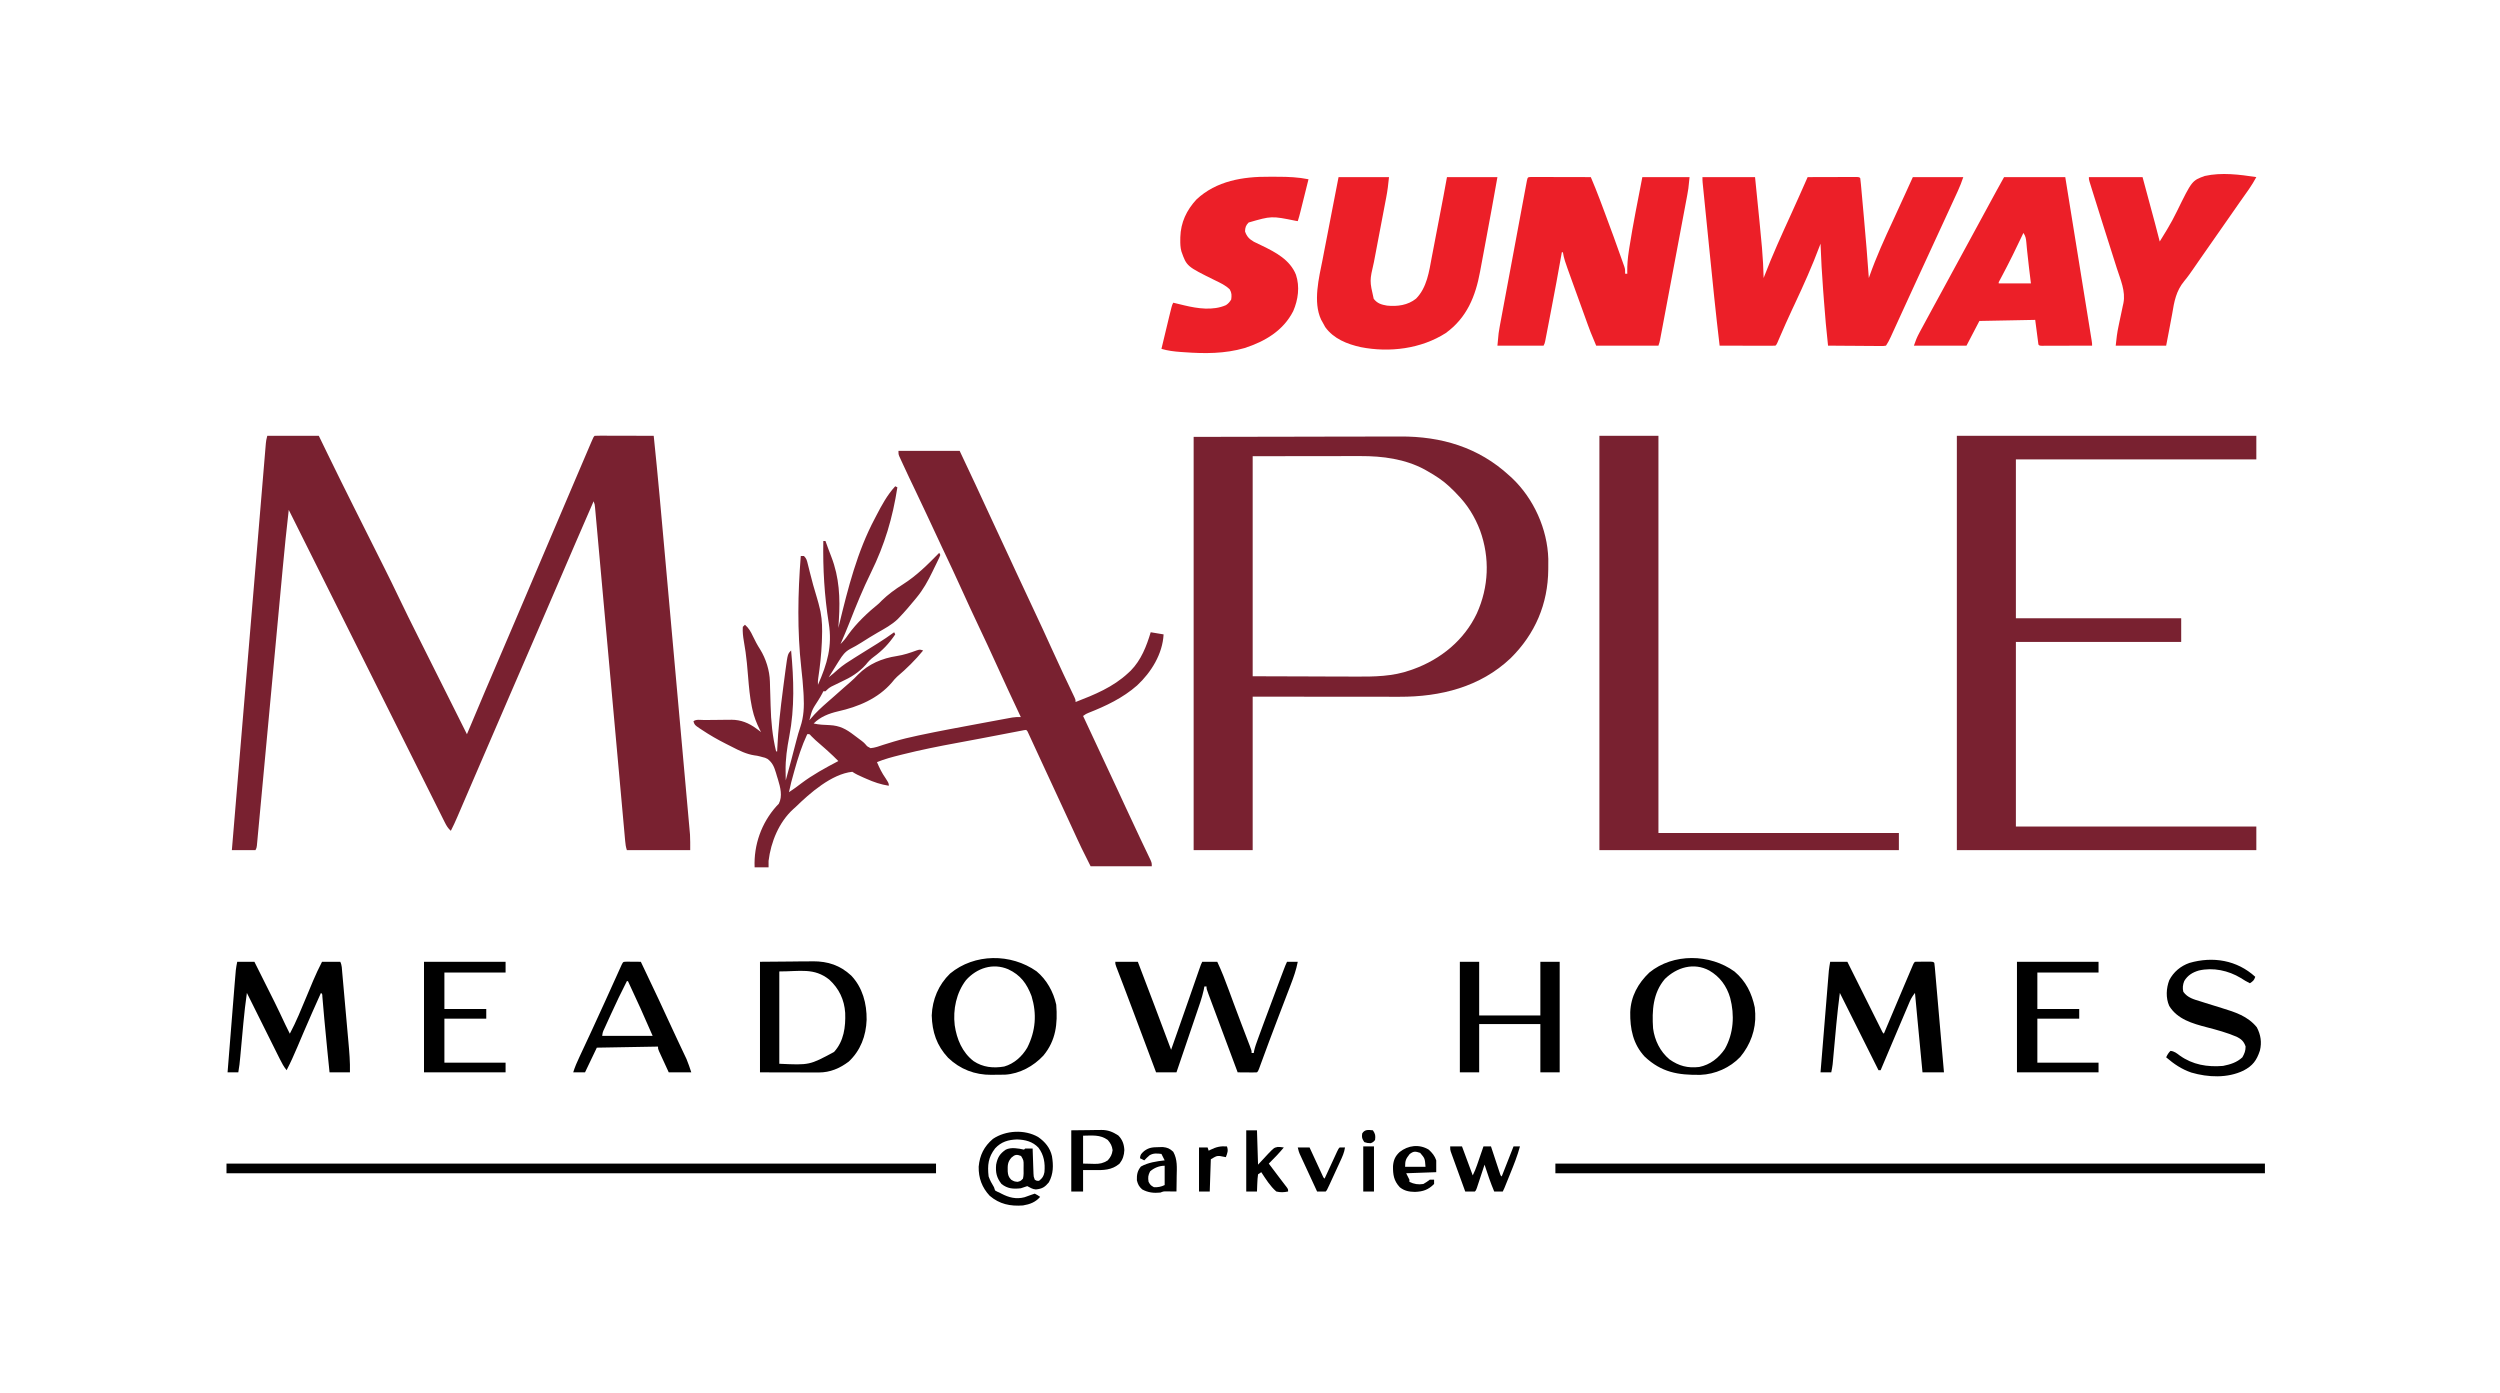 <?xml version="1.0" encoding="UTF-8"?>
<svg version="1.1" xmlns="http://www.w3.org/2000/svg" width="2329" height="1298">
<path d="M0 0 C15.84 0 31.68 0 48 0 C50.783 5.731 53.566 11.462 56.434 17.367 C64.291 33.502 72.25 49.585 80.285 65.633 C81.066 67.193 81.066 67.193 81.863 68.785 C85.593 76.233 89.328 83.679 93.062 91.125 C96.837 98.649 100.609 106.174 104.378 113.7 C105.849 116.636 107.322 119.57 108.796 122.504 C113.424 131.736 117.978 140.996 122.412 150.323 C128.279 162.657 134.372 174.872 140.492 187.082 C141.653 189.402 142.814 191.721 143.974 194.041 C146.686 199.462 149.4 204.882 152.115 210.302 C155.193 216.447 158.27 222.594 161.346 228.741 C166.607 239.257 171.871 249.771 177.137 260.284 C180.094 266.188 183.048 272.094 186 278 C186.497 276.82 186.994 275.64 187.506 274.425 C204.26 234.659 204.26 234.659 212.25 216.062 C218.59 201.304 224.895 186.529 231.188 171.75 C231.927 170.013 231.927 170.013 232.682 168.241 C236.122 160.161 239.561 152.081 243 144 C243.439 142.968 243.878 141.936 244.331 140.873 C247.221 134.082 250.11 127.291 253 120.5 C255.893 113.701 258.786 106.903 261.679 100.104 C262.582 97.983 263.485 95.861 264.387 93.74 C271.124 77.908 277.865 62.079 284.613 46.253 C285.993 43.016 287.372 39.78 288.752 36.543 C290.893 31.52 293.037 26.498 295.183 21.477 C295.973 19.629 296.761 17.782 297.549 15.933 C298.621 13.417 299.697 10.902 300.773 8.387 C301.247 7.274 301.247 7.274 301.729 6.138 C303.886 1.114 303.886 1.114 305 0 C306.719 -0.094 308.441 -0.117 310.162 -0.114 C311.263 -0.113 312.364 -0.113 313.499 -0.113 C314.697 -0.108 315.895 -0.103 317.129 -0.098 C318.348 -0.096 319.568 -0.095 320.824 -0.093 C324.737 -0.088 328.65 -0.075 332.562 -0.062 C335.208 -0.057 337.853 -0.053 340.498 -0.049 C346.999 -0.039 353.499 -0.02 360 0 C363.882 37.076 367.135 74.211 370.463 111.34 C370.957 116.842 371.451 122.345 371.945 127.848 C373.319 143.149 374.692 158.45 376.063 173.751 C376.193 175.206 376.193 175.206 376.326 176.69 C376.502 178.656 376.678 180.621 376.854 182.586 C376.985 184.049 376.985 184.049 377.119 185.541 C377.25 187.005 377.25 187.005 377.384 188.499 C378.809 204.407 380.239 220.314 381.671 236.222 C383.148 252.636 384.622 269.051 386.092 285.466 C386.914 294.65 387.738 303.835 388.566 313.019 C389.269 320.812 389.968 328.605 390.663 336.399 C391.017 340.368 391.373 344.337 391.733 348.306 C392.062 351.943 392.387 355.581 392.709 359.219 C392.881 361.146 393.057 363.072 393.233 364.999 C393.335 366.163 393.438 367.327 393.543 368.526 C393.676 370.014 393.676 370.014 393.812 371.532 C394.073 376.348 394 381.177 394 386 C374.53 386 355.06 386 335 386 C334.028 383.084 333.702 380.707 333.427 377.657 C333.324 376.542 333.222 375.427 333.117 374.278 C333.007 373.047 332.898 371.817 332.786 370.549 C332.667 369.246 332.548 367.943 332.426 366.6 C332.097 362.976 331.771 359.351 331.447 355.727 C331.096 351.82 330.742 347.915 330.388 344.009 C329.774 337.238 329.163 330.468 328.554 323.697 C327.673 313.904 326.787 304.112 325.9 294.32 C324.461 278.429 323.024 262.538 321.589 246.647 C321.503 245.695 321.418 244.744 321.329 243.764 C320.632 236.043 319.935 228.321 319.238 220.6 C318.629 213.851 318.02 207.102 317.411 200.353 C317.325 199.403 317.239 198.452 317.151 197.473 C315.721 181.642 314.289 165.812 312.855 149.982 C311.97 140.211 311.088 130.44 310.209 120.668 C309.607 113.977 309.002 107.285 308.395 100.594 C308.045 96.729 307.696 92.865 307.35 89 C306.975 84.817 306.595 80.634 306.214 76.451 C306.105 75.221 305.996 73.99 305.883 72.722 C305.781 71.607 305.679 70.492 305.573 69.343 C305.486 68.376 305.399 67.41 305.309 66.415 C305.061 63.862 305.061 63.862 304 61 C292.773 86.808 281.565 112.622 270.5 138.5 C263.238 155.481 255.923 172.437 248.562 189.375 C240.935 206.928 233.326 224.488 225.75 242.062 C225.065 243.652 225.065 243.652 224.366 245.273 C222.551 249.484 220.736 253.695 218.921 257.906 C213.693 270.034 208.456 282.158 203.218 294.282 C199.328 303.285 195.443 312.291 191.567 321.299 C189.54 326.008 187.513 330.717 185.485 335.425 C184.503 337.707 183.521 339.989 182.54 342.271 C181.174 345.45 179.806 348.627 178.438 351.805 C178.032 352.749 177.627 353.694 177.209 354.668 C175.262 359.183 173.26 363.632 171 368 C168.336 365.624 166.909 363.191 165.319 360.008 C164.798 358.971 164.276 357.934 163.739 356.866 C163.172 355.723 162.605 354.58 162.021 353.402 C161.408 352.178 160.795 350.955 160.181 349.731 C158.495 346.366 156.817 342.997 155.139 339.627 C153.33 335.995 151.513 332.367 149.698 328.738 C146.553 322.449 143.412 316.157 140.274 309.865 C135.737 300.767 131.193 291.672 126.648 282.578 C119.275 267.824 111.906 253.067 104.541 238.309 C97.386 223.971 90.229 209.635 83.068 195.3 C82.626 194.417 82.185 193.533 81.73 192.623 C79.517 188.192 77.303 183.76 75.089 179.329 C56.718 142.556 38.356 105.78 20 69 C17.918 87.133 16.065 105.278 14.384 123.453 C14.058 126.964 13.73 130.475 13.402 133.985 C12.838 140.033 12.275 146.082 11.713 152.13 C10.901 160.877 10.085 169.623 9.268 178.369 C7.941 192.57 6.616 206.772 5.293 220.974 C5.175 222.242 5.175 222.242 5.054 223.536 C4.172 233.001 3.291 242.466 2.41 251.931 C2.33 252.786 2.251 253.641 2.169 254.522 C2.089 255.377 2.01 256.232 1.928 257.112 C1.767 258.837 1.607 260.561 1.446 262.285 C1.367 263.137 1.288 263.989 1.206 264.867 C-0.114 279.055 -1.438 293.242 -2.764 307.428 C-3.58 316.161 -4.394 324.895 -5.204 333.628 C-5.757 339.591 -6.313 345.554 -6.872 351.517 C-7.194 354.958 -7.515 358.399 -7.832 361.841 C-8.176 365.563 -8.525 369.286 -8.875 373.008 C-9.025 374.652 -9.025 374.652 -9.178 376.33 C-9.272 377.32 -9.367 378.311 -9.464 379.332 C-9.544 380.191 -9.624 381.05 -9.706 381.936 C-10 384 -10 384 -11 386 C-18.26 386 -25.52 386 -33 386 C-28.944 337.403 -24.885 288.807 -20.821 240.211 C-20.342 234.478 -19.862 228.745 -19.383 223.012 C-19.288 221.87 -19.192 220.729 -19.094 219.553 C-17.547 201.055 -16.003 182.557 -14.459 164.059 C-12.876 145.088 -11.291 126.117 -9.703 107.147 C-8.723 95.435 -7.745 83.722 -6.769 72.009 C-6.1 63.985 -5.429 55.961 -4.756 47.937 C-4.367 43.303 -3.98 38.669 -3.595 34.034 C-3.243 29.795 -2.888 25.556 -2.531 21.317 C-2.402 19.781 -2.274 18.243 -2.147 16.706 C-1.976 14.623 -1.8 12.541 -1.623 10.458 C-1.526 9.299 -1.429 8.14 -1.329 6.946 C-1 4 -1 4 0 0 Z " fill="#792130" transform="translate(249,406)"/>
<path d="M0 0 C18.81 0 37.62 0 57 0 C72.893 33.704 72.893 33.704 80.575 50.402 C84.211 58.301 87.88 66.185 91.562 74.062 C95.574 82.643 99.573 91.228 103.551 99.824 C103.943 100.672 104.336 101.521 104.74 102.395 C106.36 105.894 107.979 109.394 109.598 112.894 C115.101 124.785 120.651 136.653 126.25 148.5 C131.745 160.127 137.123 171.802 142.413 183.523 C146.044 191.566 149.725 199.581 153.496 207.559 C153.869 208.347 154.241 209.135 154.625 209.947 C156.435 213.772 158.251 217.595 160.074 221.414 C160.725 222.785 161.376 224.156 162.027 225.527 C162.33 226.156 162.632 226.784 162.943 227.432 C165 231.774 165 231.774 165 234 C182.764 227.125 199.892 220.165 214 207 C214.789 206.265 215.578 205.53 216.391 204.773 C226.074 194.925 231.089 182.036 235 169 C240.94 169.99 240.94 169.99 247 171 C246.074 189.214 235.498 206.279 222.389 218.502 C208.972 230.296 193.32 237.683 176.831 244.181 C174.73 245.06 174.73 245.06 172 247 C172.417 247.883 172.833 248.767 173.262 249.677 C183.689 271.788 194.032 293.936 204.295 316.123 C205.892 319.576 207.49 323.027 209.088 326.479 C209.901 328.236 210.714 329.994 211.527 331.751 C215.902 341.213 220.3 350.662 224.773 360.078 C225.338 361.269 225.338 361.269 225.914 362.484 C227.695 366.236 229.48 369.986 231.277 373.731 C231.907 375.058 232.538 376.384 233.168 377.711 C233.717 378.859 234.267 380.006 234.833 381.189 C236 384 236 384 236 387 C217.19 387 198.38 387 179 387 C169.813 368.627 169.813 368.627 166.73 361.91 C166.372 361.134 166.013 360.358 165.643 359.559 C164.489 357.061 163.338 354.562 162.188 352.062 C161.363 350.276 160.538 348.49 159.712 346.704 C158 342.998 156.289 339.292 154.579 335.585 C150.438 326.614 146.281 317.651 142.125 308.688 C140.557 305.306 138.989 301.925 137.422 298.543 C136.86 297.331 136.86 297.331 136.286 296.094 C134.162 291.511 132.041 286.927 129.924 282.341 C128.693 279.674 127.46 277.008 126.227 274.342 C125.397 272.548 124.57 270.752 123.743 268.956 C123.015 267.384 123.015 267.384 122.273 265.781 C121.855 264.874 121.437 263.968 121.005 263.033 C120.163 261.056 120.163 261.056 119 260 C117.04 260.193 117.04 260.193 114.688 260.677 C113.761 260.852 112.834 261.027 111.878 261.207 C110.858 261.406 109.837 261.604 108.785 261.809 C107.724 262.01 106.663 262.212 105.57 262.419 C102.067 263.086 98.565 263.762 95.062 264.438 C92.636 264.903 90.209 265.367 87.781 265.832 C84.085 266.539 80.389 267.247 76.693 267.957 C69.268 269.383 61.837 270.775 54.398 272.133 C37.437 275.243 20.606 278.62 3.875 282.812 C3.118 283.002 2.36 283.191 1.58 283.386 C-5.756 285.232 -12.992 287.115 -20 290 C-17.753 295.378 -15.372 300.214 -12 305 C-9 309.714 -9 309.714 -9 312 C-16.502 310.838 -23.021 308.586 -29.938 305.5 C-30.869 305.097 -31.8 304.693 -32.76 304.277 C-36.383 302.692 -39.701 301.199 -43 299 C-62.345 301.05 -82.576 318.927 -96 332 C-96.978 332.868 -96.978 332.868 -97.977 333.754 C-111.374 345.959 -118.838 364.384 -121 382 C-121 383.98 -121 385.96 -121 388 C-125.29 388 -129.58 388 -134 388 C-134.864 367.055 -127.651 346.669 -113.562 330.938 C-112.883 330.245 -112.204 329.553 -111.504 328.84 C-107.759 321.767 -110.061 313.394 -112.244 306.102 C-112.555 305.119 -112.867 304.137 -113.188 303.125 C-113.479 302.12 -113.771 301.114 -114.072 300.078 C-115.771 294.569 -117.221 290.573 -122 287 C-124.281 285.862 -124.281 285.862 -126.688 285.312 C-127.454 285.102 -128.221 284.892 -129.012 284.676 C-131.828 283.992 -131.828 283.992 -134.036 283.727 C-141.697 282.561 -148.156 279.329 -154.968 275.825 C-156.924 274.819 -158.89 273.833 -160.857 272.85 C-168.529 268.981 -175.851 264.783 -183 260 C-183.721 259.527 -184.441 259.054 -185.184 258.567 C-189.871 255.388 -189.871 255.388 -191 252 C-188.861 249.861 -184.031 250.787 -181.066 250.762 C-179.706 250.75 -179.706 250.75 -178.318 250.737 C-176.388 250.723 -174.459 250.713 -172.53 250.705 C-169.606 250.688 -166.683 250.644 -163.76 250.6 C-161.883 250.589 -160.006 250.581 -158.129 250.574 C-157.265 250.557 -156.401 250.539 -155.511 250.521 C-146.752 250.552 -139.39 253.539 -132.375 258.75 C-131.118 259.67 -131.118 259.67 -129.836 260.609 C-129.23 261.068 -128.624 261.527 -128 262 C-128.387 261.27 -128.773 260.541 -129.172 259.789 C-132.284 253.549 -134.598 247.598 -136.074 240.801 C-136.244 240.027 -136.413 239.254 -136.587 238.458 C-138.502 229.239 -139.284 219.932 -140.062 210.562 C-140.358 207.105 -140.661 203.648 -140.973 200.191 C-141.086 198.927 -141.086 198.927 -141.201 197.638 C-141.847 190.814 -142.841 184.074 -144.032 177.325 C-144.804 172.839 -145.313 168.572 -145 164 C-144.34 163.34 -143.68 162.68 -143 162 C-139.442 165.154 -137.647 168.345 -135.625 172.625 C-133.579 176.901 -131.469 180.959 -128.875 184.938 C-123.49 193.629 -120.032 204.63 -119.766 214.84 C-119.726 216.244 -119.726 216.244 -119.684 217.677 C-119.658 218.682 -119.632 219.687 -119.605 220.723 C-119.537 222.894 -119.467 225.065 -119.396 227.236 C-119.29 230.625 -119.189 234.014 -119.101 237.404 C-118.714 252.013 -117.423 265.775 -114 280 C-113.67 280 -113.34 280 -113 280 C-112.964 279.061 -112.964 279.061 -112.927 278.103 C-112.113 259.146 -109.948 240.433 -107.5 221.625 C-107.345 220.421 -107.189 219.217 -107.029 217.976 C-106.578 214.496 -106.119 211.017 -105.656 207.539 C-105.452 205.972 -105.452 205.972 -105.243 204.373 C-103.182 189.182 -103.182 189.182 -100 186 C-97.51 213.155 -96.586 239.187 -101.711 266.027 C-103.759 276.793 -105.361 287.461 -105.125 298.438 C-105.116 299.276 -105.107 300.115 -105.098 300.979 C-105.075 302.986 -105.039 304.993 -105 307 C-101.598 294.644 -98.248 282.278 -95.093 269.855 C-93.999 265.597 -92.836 261.412 -91.402 257.254 C-88.16 247.742 -87.79 238.142 -88.324 228.207 C-88.371 227.292 -88.417 226.377 -88.465 225.434 C-88.89 217.743 -89.66 210.111 -90.511 202.457 C-94.38 167.629 -93.748 132.892 -91 98 C-90.01 98 -89.02 98 -88 98 C-85.508 100.492 -85.259 102.236 -84.414 105.645 C-84.123 106.798 -83.831 107.951 -83.531 109.139 C-83.232 110.351 -82.933 111.563 -82.625 112.812 C-80.583 121.011 -78.4 129.113 -75.87 137.176 C-74.888 140.364 -74.05 143.56 -73.312 146.812 C-73.082 147.809 -72.851 148.805 -72.613 149.832 C-70.996 158.184 -70.941 166.01 -71.25 174.5 C-71.316 176.401 -71.316 176.401 -71.383 178.34 C-71.845 189.592 -73.08 200.67 -74.74 211.803 C-75.078 214.293 -75.078 214.293 -75 218 C-66.31 198.34 -61.49 182.049 -64.948 160.482 C-68.984 135.084 -70.477 109.721 -70 84 C-69.34 84 -68.68 84 -68 84 C-67.083 86.498 -66.174 88.998 -65.277 91.504 C-64.385 93.947 -63.465 96.362 -62.504 98.777 C-55.088 117.884 -54.193 137.217 -55.516 157.48 C-55.585 158.573 -55.585 158.573 -55.657 159.688 C-55.77 161.459 -55.885 163.229 -56 165 C-55.73 163.886 -55.459 162.772 -55.181 161.624 C-46.92 127.757 -38.457 93.953 -22 63 C-21.532 62.098 -21.063 61.196 -20.581 60.267 C-15.508 50.51 -10.484 41.149 -3 33 C-2.34 33.33 -1.68 33.66 -1 34 C-5.419 62.486 -12.789 87.363 -25.56 113.315 C-33.064 128.576 -39.43 144.141 -45.609 159.976 C-48.253 166.718 -51.101 173.365 -54 180 C-51.208 177.268 -49.019 174.638 -46.875 171.375 C-38.977 160.306 -28.52 150.566 -18 142 C-16.886 140.855 -16.886 140.855 -15.75 139.688 C-9.732 133.807 -3.104 128.967 4 124.5 C16.968 116.283 27.304 105.938 38 95 C38.33 95.66 38.66 96.32 39 97 C38.075 99.411 38.075 99.411 36.613 102.418 C35.823 104.053 35.823 104.053 35.018 105.721 C34.455 106.865 33.892 108.009 33.312 109.188 C32.497 110.875 32.497 110.875 31.666 112.596 C27.387 121.397 23.07 129.264 16.812 136.812 C16.237 137.512 15.662 138.211 15.07 138.931 C10.528 144.424 5.945 149.863 1 155 C0.429 155.597 -0.142 156.194 -0.73 156.809 C-6.249 162.084 -12.888 165.607 -19.469 169.375 C-24.577 172.306 -29.55 175.437 -34.519 178.596 C-37.985 180.788 -41.453 182.789 -45.125 184.625 C-49.795 187.202 -52.185 190.54 -55 195 C-55.405 195.636 -55.809 196.272 -56.226 196.927 C-59.19 201.594 -62.107 206.289 -65 211 C-62.007 208.662 -59.151 206.23 -56.344 203.676 C-51.731 199.621 -46.711 196.417 -41.5 193.188 C-40.537 192.582 -39.573 191.977 -38.581 191.353 C-35.725 189.561 -32.864 187.779 -30 186 C-29.203 185.505 -28.405 185.009 -27.584 184.499 C-26.85 184.043 -26.116 183.587 -25.359 183.117 C-23.989 182.266 -22.62 181.414 -21.25 180.562 C-20.29 179.967 -20.29 179.967 -19.311 179.359 C-14.075 176.091 -8.995 172.626 -4 169 C-3.67 169.66 -3.34 170.32 -3 171 C-8.851 179.605 -14.815 185.968 -23.188 192.062 C-26.113 194.209 -28.228 196.43 -30.477 199.297 C-36.79 206.355 -44.463 211.151 -53 215 C-55.151 216.031 -57.297 217.073 -59.438 218.125 C-60.921 218.84 -60.921 218.84 -62.434 219.57 C-64.761 220.867 -66.176 222.114 -68 224 C-68.66 224 -69.32 224 -70 224 C-70.272 224.566 -70.544 225.132 -70.824 225.715 C-72.043 228.083 -73.402 230.304 -74.812 232.562 C-80.471 241.263 -80.471 241.263 -83 251 C-82.611 250.527 -82.221 250.054 -81.82 249.566 C-76.981 243.846 -71.645 238.915 -66 234 C-65.306 233.392 -64.613 232.783 -63.898 232.156 C-62.599 231.018 -61.299 229.881 -59.996 228.746 C-57.056 226.174 -54.142 223.573 -51.227 220.973 C-49.124 219.11 -47.002 217.273 -44.875 215.438 C-42.331 213.234 -39.988 210.954 -37.688 208.5 C-27.875 198.576 -15.125 193.213 -1.571 191.172 C4.941 190.149 10.857 188.188 17.023 185.891 C20 185 20 185 23 186 C15.731 194.885 7.526 202.968 -1.234 210.375 C-3.055 212.05 -4.52 213.818 -6.062 215.75 C-19.003 230.857 -37.453 238.472 -56.314 242.701 C-64.764 244.69 -72.715 247.715 -79 254 C-74.06 255.163 -69.107 255.322 -64.059 255.518 C-54.665 255.992 -48.805 259.17 -41.438 264.812 C-40.613 265.429 -39.789 266.046 -38.939 266.682 C-38.133 267.288 -37.327 267.895 -36.496 268.52 C-35.711 269.105 -34.926 269.691 -34.116 270.295 C-32 272 -32 272 -30.499 273.676 C-29.04 275.434 -29.04 275.434 -26 277 C-21.777 276.598 -17.934 275.184 -13.938 273.812 C-11.363 273.011 -8.788 272.218 -6.207 271.438 C-5.194 271.128 -5.194 271.128 -4.16 270.812 C3.102 268.615 10.459 266.9 17.875 265.312 C18.587 265.159 19.3 265.006 20.034 264.849 C37.818 261.061 55.712 257.786 73.585 254.451 C75.996 254.001 78.407 253.55 80.818 253.099 C84.654 252.382 88.491 251.67 92.33 250.963 C93.765 250.698 95.2 250.432 96.634 250.164 C98.62 249.794 100.607 249.43 102.594 249.066 C104.275 248.756 104.275 248.756 105.99 248.44 C108.717 248.041 111.25 247.913 114 248 C113.436 246.805 113.436 246.805 112.861 245.586 C105.68 230.353 98.558 215.098 91.625 199.75 C86.019 187.343 80.257 175.017 74.417 162.718 C69.361 152.066 64.411 141.373 59.562 130.625 C53.37 116.901 46.963 103.285 40.494 89.689 C35.656 79.518 30.894 69.316 26.199 59.077 C22.836 51.763 19.376 44.499 15.875 37.25 C11.932 29.073 8.039 20.875 4.25 12.625 C3.819 11.697 3.389 10.769 2.945 9.813 C2.556 8.96 2.167 8.106 1.766 7.227 C1.423 6.48 1.08 5.733 0.728 4.963 C0 3 0 3 0 0 Z M-58 169 C-57 173 -57 173 -57 173 Z M-59 174 C-58 177 -58 177 -58 177 Z M-56 182 C-55 184 -55 184 -55 184 Z M-85 264 C-90.119 274.929 -93.654 286.15 -96.875 297.75 C-97.074 298.464 -97.272 299.178 -97.477 299.913 C-99.998 308.894 -99.998 308.894 -102 318 C-98.048 315.418 -94.29 312.715 -90.562 309.812 C-79.778 301.684 -67.938 295.261 -56 289 C-59.188 285.772 -62.432 282.65 -65.812 279.625 C-66.677 278.85 -67.542 278.076 -68.434 277.277 C-71.375 274.667 -74.341 272.084 -77.312 269.508 C-78.72 268.25 -80.058 266.914 -81.375 265.562 C-82.865 263.769 -82.865 263.769 -85 264 Z " fill="#792130" transform="translate(837,420)"/>
<path d="M0 0 C51.604 -0.093 51.604 -0.093 104.25 -0.188 C115.084 -0.215 125.917 -0.242 137.079 -0.27 C150.382 -0.284 150.382 -0.284 156.624 -0.286 C160.953 -0.289 165.281 -0.3 169.609 -0.317 C175.153 -0.338 180.697 -0.343 186.241 -0.339 C188.262 -0.34 190.282 -0.346 192.302 -0.358 C230.743 -0.57 265.372 9.689 294 36 C294.883 36.801 295.766 37.601 296.676 38.426 C316.84 57.586 329.591 85.859 330.398 113.684 C330.411 116.268 330.403 118.853 330.375 121.438 C330.37 122.114 330.366 122.79 330.361 123.487 C330.102 155.669 318.131 183.608 295.292 206.189 C266.972 233.063 229.843 242.215 191.798 242.114 C190.299 242.113 188.8 242.113 187.301 242.114 C183.264 242.114 179.228 242.108 175.191 242.101 C170.961 242.095 166.73 242.095 162.499 242.093 C154.503 242.09 146.506 242.082 138.51 242.072 C127.693 242.059 116.877 242.053 106.061 242.048 C89.041 242.038 72.02 242.018 55 242 C55 289.19 55 336.38 55 385 C36.85 385 18.7 385 0 385 C0 257.95 0 130.9 0 0 Z M55 18 C55 85.65 55 153.3 55 223 C74.429 223.062 93.858 223.124 113.875 223.188 C123.026 223.228 123.026 223.228 132.363 223.27 C137.903 223.28 137.903 223.28 143.443 223.286 C145.882 223.291 148.322 223.301 150.761 223.317 C168.287 223.422 185.549 223.242 202.25 217.25 C202.99 216.991 203.73 216.732 204.492 216.465 C230.179 207.206 252.02 189.436 263.812 164.5 C274.99 139.804 276.059 112.737 266.875 87.25 C261.865 74.103 254.93 63.008 245 53 C244.175 52.134 243.35 51.267 242.5 50.375 C241.675 49.591 240.85 48.807 240 48 C239.392 47.408 238.783 46.817 238.156 46.207 C232.012 40.452 225.306 36.149 218 32 C217.042 31.452 216.084 30.904 215.098 30.34 C196.825 20.539 175.936 17.814 155.47 17.886 C154.358 17.886 153.247 17.886 152.102 17.886 C148.543 17.887 144.984 17.894 141.426 17.902 C139.213 17.904 137 17.905 134.787 17.905 C126.629 17.911 118.471 17.925 110.312 17.938 C92.059 17.958 73.806 17.979 55 18 Z " fill="#792130" transform="translate(1112,407)"/>
<path d="M0 0 C92.07 0 184.14 0 279 0 C279 7.26 279 14.52 279 22 C205.08 22 131.16 22 55 22 C55 70.84 55 119.68 55 170 C105.82 170 156.64 170 209 170 C209 177.26 209 184.52 209 192 C158.18 192 107.36 192 55 192 C55 248.76 55 305.52 55 364 C128.92 364 202.84 364 279 364 C279 371.26 279 378.52 279 386 C186.93 386 94.86 386 0 386 C0 258.62 0 131.24 0 0 Z " fill="#792130" transform="translate(1823,406)"/>
<path d="M0 0 C18.15 0 36.3 0 55 0 C55 122.1 55 244.2 55 370 C128.92 370 202.84 370 279 370 C279 375.28 279 380.56 279 386 C186.93 386 94.86 386 0 386 C0 258.62 0 131.24 0 0 Z " fill="#792130" transform="translate(1490,406)"/>
<path d="M0 0 C16.17 0 32.34 0 49 0 C56.274 71.984 56.274 71.984 57 94 C57.203 93.463 57.407 92.925 57.616 92.372 C65.114 72.748 73.818 53.708 82.538 34.607 C87.782 23.111 92.888 11.555 98 0 C104.818 -0.025 111.635 -0.043 118.453 -0.055 C120.774 -0.06 123.095 -0.067 125.417 -0.075 C128.745 -0.088 132.074 -0.093 135.402 -0.098 C136.447 -0.103 137.492 -0.108 138.568 -0.113 C139.529 -0.113 140.49 -0.113 141.48 -0.114 C142.756 -0.117 142.756 -0.117 144.057 -0.12 C146 0 146 0 147 1 C147.261 2.908 147.459 4.825 147.633 6.744 C147.746 7.978 147.86 9.212 147.977 10.483 C148.098 11.851 148.219 13.218 148.34 14.586 C148.468 16 148.596 17.413 148.725 18.827 C148.996 21.814 149.263 24.802 149.529 27.791 C149.862 31.534 150.2 35.278 150.541 39.021 C152.205 57.336 153.716 75.654 155 94 C155.219 93.378 155.439 92.755 155.664 92.114 C161.962 74.297 169.66 57.305 177.65 40.2 C181.683 31.557 185.625 22.874 189.562 14.188 C191.687 9.506 193.811 4.824 196 0 C211.51 0 227.02 0 243 0 C241.496 4.512 239.911 8.575 237.938 12.871 C237.634 13.533 237.331 14.194 237.019 14.876 C236.016 17.065 235.008 19.251 234 21.438 C233.284 22.996 232.569 24.555 231.853 26.114 C229.574 31.078 227.287 36.039 225 41 C224.628 41.807 224.256 42.613 223.873 43.444 C220.514 50.731 217.152 58.016 213.787 65.3 C209.011 75.64 204.244 85.984 199.49 96.334 C198.446 98.606 197.402 100.879 196.357 103.151 C193.043 110.365 189.733 117.581 186.432 124.801 C184.857 128.246 183.28 131.69 181.702 135.134 C180.948 136.783 180.195 138.431 179.443 140.08 C178.403 142.359 177.36 144.637 176.316 146.914 C176.009 147.59 175.701 148.267 175.385 148.963 C174.076 151.812 172.744 154.384 171 157 C168.709 157.361 168.709 157.361 165.816 157.341 C164.194 157.34 164.194 157.34 162.54 157.34 C161.369 157.324 160.199 157.309 158.992 157.293 C157.199 157.287 157.199 157.287 155.369 157.28 C151.537 157.263 147.706 157.226 143.875 157.188 C141.283 157.172 138.69 157.159 136.098 157.146 C129.732 157.113 123.366 157.063 117 157 C115.429 143.083 114.239 129.152 113.195 115.186 C112.939 111.768 112.676 108.351 112.412 104.934 C111.325 90.63 110.519 76.335 110 62 C109.766 62.633 109.533 63.267 109.292 63.92 C102.335 82.588 94.241 100.584 85.784 118.612 C85.384 119.466 84.983 120.319 84.57 121.199 C83.977 122.463 83.977 122.463 83.372 123.752 C79.446 132.141 75.704 140.604 72.033 149.108 C71.441 150.478 71.441 150.478 70.836 151.875 C70.501 152.656 70.167 153.437 69.822 154.242 C69 156 69 156 68 157 C66.373 157.093 64.742 157.117 63.113 157.114 C62.072 157.113 61.031 157.113 59.958 157.113 C58.826 157.108 57.694 157.103 56.527 157.098 C54.798 157.096 54.798 157.096 53.034 157.093 C49.335 157.088 45.636 157.075 41.938 157.062 C39.437 157.057 36.936 157.053 34.436 157.049 C28.29 157.038 22.145 157.021 16 157 C12.397 126.924 9.39 96.787 6.367 66.648 C5.813 61.118 5.255 55.589 4.697 50.059 C4.086 44.017 3.478 37.974 2.87 31.931 C2.614 29.383 2.357 26.834 2.1 24.286 C1.745 20.76 1.391 17.235 1.038 13.709 C0.932 12.662 0.826 11.615 0.717 10.536 C0.622 9.582 0.527 8.627 0.429 7.643 C0.345 6.814 0.262 5.984 0.176 5.13 C0 3 0 3 0 0 Z " fill="#EC1F28" transform="translate(1586,165)"/>
<path d="M0 0 C1.028 0.002 2.056 0.004 3.116 0.007 C4.857 0.007 4.857 0.007 6.634 0.007 C8.529 0.015 8.529 0.015 10.463 0.023 C12.392 0.025 12.392 0.025 14.36 0.027 C17.784 0.031 21.209 0.041 24.633 0.052 C28.125 0.062 31.617 0.066 35.109 0.071 C41.966 0.082 48.822 0.099 55.678 0.12 C58.601 7.058 61.461 14.005 64.096 21.058 C64.395 21.854 64.694 22.649 65.002 23.469 C65.959 26.019 66.913 28.569 67.865 31.12 C68.193 31.994 68.52 32.868 68.857 33.769 C74.315 48.35 79.678 62.963 84.817 77.66 C85.513 79.648 86.224 81.631 86.94 83.612 C87.678 86.12 87.678 86.12 87.678 90.12 C88.338 90.12 88.998 90.12 89.678 90.12 C89.662 89.524 89.646 88.927 89.63 88.313 C89.533 81.849 90.081 75.693 91.053 69.308 C91.215 68.221 91.377 67.135 91.544 66.016 C94.983 43.953 99.462 22.043 103.678 0.12 C118.198 0.12 132.718 0.12 147.678 0.12 C146.553 11.37 146.553 11.37 145.539 16.769 C145.199 18.601 145.199 18.601 144.851 20.47 C144.601 21.789 144.352 23.108 144.102 24.427 C143.837 25.842 143.572 27.257 143.308 28.673 C142.595 32.487 141.877 36.3 141.157 40.113 C140.404 44.112 139.654 48.112 138.905 52.112 C137.646 58.82 136.385 65.527 135.122 72.233 C133.661 79.988 132.204 87.743 130.751 95.498 C129.201 103.766 127.648 112.033 126.094 120.299 C125.646 122.68 125.2 125.06 124.753 127.441 C124.053 131.175 123.35 134.909 122.645 138.642 C122.387 140.013 122.13 141.384 121.873 142.755 C121.523 144.624 121.17 146.492 120.816 148.36 C120.62 149.406 120.423 150.452 120.22 151.53 C119.678 154.12 119.678 154.12 118.678 157.12 C99.538 157.12 80.398 157.12 60.678 157.12 C55.052 143.619 55.052 143.619 53.246 138.624 C52.839 137.503 52.432 136.381 52.012 135.225 C51.591 134.056 51.17 132.887 50.736 131.683 C50.283 130.428 49.828 129.174 49.374 127.919 C48.43 125.311 47.489 122.703 46.548 120.094 C45.356 116.785 44.159 113.478 42.961 110.171 C42.026 107.587 41.092 105.003 40.158 102.418 C39.508 100.617 38.856 98.816 38.205 97.015 C30.846 76.587 30.846 76.587 29.678 70.12 C29.348 70.12 29.018 70.12 28.678 70.12 C28.556 70.811 28.435 71.501 28.31 72.213 C25.236 89.662 22.019 107.079 18.656 124.476 C17.911 128.333 17.171 132.191 16.432 136.05 C15.957 138.514 15.482 140.977 15.006 143.441 C14.786 144.589 14.566 145.738 14.34 146.921 C14.136 147.972 13.932 149.023 13.722 150.105 C13.544 151.029 13.366 151.953 13.182 152.904 C12.678 155.12 12.678 155.12 11.678 157.12 C-2.512 157.12 -16.702 157.12 -31.322 157.12 C-30.197 144.745 -30.197 144.745 -29.184 139.299 C-28.956 138.066 -28.729 136.832 -28.495 135.561 C-28.246 134.233 -27.996 132.905 -27.746 131.577 C-27.481 130.148 -27.217 128.72 -26.952 127.291 C-26.24 123.446 -25.522 119.602 -24.802 115.758 C-24.048 111.727 -23.299 107.696 -22.549 103.664 C-21.291 96.907 -20.03 90.151 -18.766 83.395 C-17.304 75.578 -15.848 67.759 -14.395 59.94 C-12.996 52.411 -11.593 44.882 -10.187 37.353 C-9.589 34.15 -8.993 30.947 -8.398 27.743 C-7.699 23.982 -6.996 20.221 -6.29 16.46 C-6.031 15.077 -5.773 13.694 -5.517 12.311 C-5.169 10.43 -4.815 8.551 -4.461 6.671 C-4.165 5.09 -4.165 5.09 -3.864 3.477 C-3.102 0.161 -3.102 0.161 0 0 Z " fill="#EC1F28" transform="translate(1426.322,164.88)"/>
<path d="M0 0 C15.51 0 31.02 0 47 0 C46.358 6.423 45.642 12.559 44.418 18.855 C44.262 19.678 44.105 20.5 43.944 21.348 C43.608 23.115 43.271 24.882 42.931 26.648 C42.393 29.453 41.861 32.259 41.33 35.065 C39.823 43.037 38.308 51.008 36.781 58.976 C35.844 63.869 34.917 68.763 33.996 73.658 C33.645 75.511 33.291 77.364 32.933 79.216 C28.901 96.567 28.901 96.567 32.734 113.344 C36.085 117.729 39.925 118.803 45.156 119.711 C54.692 120.68 64.625 119.374 72.223 113.191 C82.415 102.808 84.343 87.896 86.918 74.18 C87.264 72.386 87.611 70.592 87.958 68.799 C88.864 64.114 89.755 59.425 90.644 54.736 C91.547 49.983 92.465 45.232 93.381 40.48 C94.722 33.512 96.059 26.542 97.384 19.57 C97.518 18.863 97.653 18.156 97.791 17.428 C98.892 11.624 99.943 5.813 101 0 C116.51 0 132.02 0 148 0 C144.536 19.559 140.987 39.099 137.321 58.62 C136.545 62.751 135.773 66.883 135.009 71.017 C134.252 75.109 133.486 79.2 132.715 83.29 C132.428 84.821 132.144 86.351 131.863 87.883 C127.611 111.003 119.583 130.947 99.926 145.234 C76.891 160.016 47.428 163.649 20.754 158.408 C8.054 155.608 -4.62 150.612 -12.438 139.688 C-13.331 138.147 -14.186 136.584 -15 135 C-15.411 134.272 -15.822 133.543 -16.246 132.793 C-23.989 116.209 -18.238 93.714 -14.844 76.66 C-14.416 74.429 -13.99 72.197 -13.566 69.965 C-12.46 64.174 -11.329 58.387 -10.192 52.601 C-8.825 45.614 -7.49 38.621 -6.15 31.629 C-4.124 21.081 -2.058 10.542 0 0 Z " fill="#EC1F28" transform="translate(1247,165)"/>
<path d="M0 0 C18.81 0 37.62 0 57 0 C60.261 20.175 63.521 40.35 66.779 60.525 C68.291 69.892 69.804 79.259 71.319 88.626 C72.638 96.788 73.957 104.95 75.274 113.112 C75.972 117.436 76.67 121.76 77.37 126.083 C78.028 130.149 78.685 134.215 79.34 138.282 C79.581 139.777 79.823 141.273 80.066 142.768 C80.395 144.804 80.723 146.839 81.051 148.875 C81.235 150.016 81.42 151.157 81.61 152.333 C82 155 82 155 82 157 C75.04 157.025 68.08 157.043 61.12 157.055 C58.75 157.06 56.38 157.067 54.01 157.075 C50.612 157.088 47.214 157.093 43.816 157.098 C42.75 157.103 41.683 157.108 40.584 157.113 C39.603 157.113 38.622 157.113 37.612 157.114 C36.309 157.117 36.309 157.117 34.98 157.12 C33 157 33 157 32 156 C30.515 144.615 30.515 144.615 29 133 C11.84 133.33 -5.32 133.66 -23 134 C-26.96 141.59 -30.92 149.18 -35 157 C-51.17 157 -67.34 157 -84 157 C-82.519 152.556 -81.131 149.104 -78.945 145.062 C-78.337 143.932 -77.728 142.801 -77.101 141.636 C-76.443 140.424 -75.784 139.212 -75.125 138 C-74.444 136.739 -73.763 135.477 -73.083 134.216 C-71.062 130.473 -69.032 126.736 -67 123 C-66.449 121.986 -65.898 120.972 -65.33 119.928 C-62.879 115.423 -60.422 110.921 -57.961 106.422 C-54.791 100.624 -51.645 94.812 -48.5 89 C-43.857 80.42 -39.195 71.851 -34.52 63.289 C-30.832 56.534 -27.163 49.769 -23.5 43 C-19.178 35.015 -14.847 27.034 -10.5 19.062 C-10.02 18.181 -9.54 17.3 -9.045 16.393 C-8.587 15.553 -8.128 14.713 -7.656 13.848 C-7.262 13.126 -6.869 12.404 -6.463 11.66 C-4.322 7.766 -2.158 3.885 0 0 Z M18 52 C17.73 52.576 17.459 53.153 17.181 53.746 C11.286 66.275 5.194 78.664 -1.29 90.899 C-1.776 91.816 -2.261 92.734 -2.762 93.68 C-3.194 94.492 -3.627 95.304 -4.073 96.14 C-5.074 97.803 -5.074 97.803 -5 99 C4.9 99 14.8 99 25 99 C24.087 91.485 24.087 91.485 23.173 83.971 C22.541 78.723 21.932 73.477 21.426 68.215 C21.342 67.35 21.258 66.484 21.171 65.593 C21.019 63.98 20.873 62.367 20.735 60.753 C20.387 57.096 20.078 55.117 18 52 Z " fill="#EC1F28" transform="translate(1867,165)"/>
<path d="M0 0 C2.758 0.024 5.514 0.021 8.272 0.014 C17.896 0.03 27.1 0.425 36.563 2.336 C35.301 7.409 34.037 12.481 32.772 17.552 C32.342 19.278 31.913 21.003 31.483 22.729 C30.866 25.209 30.248 27.689 29.629 30.168 C29.437 30.94 29.246 31.712 29.048 32.508 C28.303 35.488 27.535 38.42 26.563 41.336 C25.959 41.245 25.356 41.154 24.734 41.061 C2.062 36.452 2.062 36.452 -19.203 42.625 C-21.828 45.322 -22.431 47.165 -22.562 50.899 C-21.029 55.585 -18.611 58.082 -14.315 60.56 C-11.813 61.823 -9.289 63.024 -6.75 64.211 C6.052 70.419 19.31 77.392 24.871 91.258 C28.587 102.425 26.949 114.562 22.309 125.215 C12.984 143.484 -4.024 153.412 -23 159.586 C-41.387 164.906 -60.197 164.871 -79.125 163.461 C-80.296 163.383 -81.467 163.304 -82.674 163.223 C-88.819 162.772 -94.52 162.073 -100.437 160.336 C-98.127 150.336 -95.725 140.36 -93.25 130.399 C-92.988 129.338 -92.726 128.278 -92.456 127.186 C-92.209 126.195 -91.962 125.205 -91.707 124.184 C-91.486 123.297 -91.265 122.41 -91.038 121.497 C-90.437 119.336 -90.437 119.336 -89.437 117.336 C-87.718 117.752 -87.718 117.752 -85.965 118.176 C-84.435 118.542 -82.905 118.908 -81.375 119.274 C-80.623 119.456 -79.87 119.638 -79.095 119.826 C-66.644 122.791 -52.389 124.9 -40.32 119.602 C-38.079 118.096 -36.845 116.635 -35.437 114.336 C-34.962 110.6 -34.898 108.29 -36.769 104.981 C-40.77 101.015 -45.537 98.923 -50.562 96.461 C-76.927 83.449 -76.927 83.449 -81.846 69.515 C-82.83 65.887 -82.926 62.391 -82.875 58.649 C-82.866 57.865 -82.858 57.081 -82.85 56.273 C-82.456 42.57 -77.061 31.178 -67.812 21.149 C-49.305 3.811 -24.371 -0.224 0 0 Z " fill="#EC1F28" transform="translate(1182.437,164.664)"/>
<path d="M0 0 C16.5 0 33 0 50 0 C51.958 7.259 53.915 14.518 55.872 21.777 C56.537 24.245 57.202 26.712 57.868 29.18 C58.827 32.734 59.784 36.289 60.742 39.844 C61.038 40.94 61.334 42.036 61.639 43.165 C63.146 48.765 64.616 54.369 66 60 C67.782 57.117 69.548 54.224 71.309 51.328 C71.855 50.43 72.402 49.532 72.965 48.606 C76.237 43.158 79.218 37.66 81.987 31.941 C96.087 3.22 96.087 3.22 107.991 -1.08 C123.564 -4.571 140.392 -2.395 156 0 C153.829 3.859 151.67 7.634 149.109 11.25 C148.305 12.392 148.305 12.392 147.484 13.557 C146.912 14.363 146.34 15.169 145.75 16 C144.494 17.781 143.239 19.562 141.984 21.344 C141.331 22.269 140.679 23.195 140.006 24.148 C136.651 28.918 133.326 33.71 130 38.5 C124.449 46.487 118.881 54.463 113.298 62.428 C110.164 66.902 107.038 71.381 103.922 75.867 C103.233 76.858 102.543 77.85 101.833 78.871 C100.452 80.863 99.075 82.859 97.704 84.858 C94.903 88.925 92.126 92.944 88.941 96.723 C81.201 106.038 79.498 115.856 77.566 127.639 C76.776 132.327 75.857 136.988 74.939 141.653 C73.94 146.765 72.973 151.883 72 157 C56.49 157 40.98 157 25 157 C25.638 150.62 26.343 144.696 27.699 138.5 C28.025 136.938 28.35 135.375 28.674 133.812 C29.179 131.402 29.689 128.992 30.215 126.586 C30.728 124.227 31.215 121.865 31.699 119.5 C31.86 118.796 32.02 118.091 32.185 117.365 C34.383 106.339 29.376 95.362 26.055 84.969 C25.561 83.409 25.067 81.849 24.574 80.288 C23.276 76.187 21.972 72.088 20.667 67.989 C19.369 63.909 18.075 59.828 16.781 55.746 C16.529 54.949 16.276 54.152 16.015 53.33 C15.509 51.732 15.002 50.133 14.496 48.534 C13.994 46.952 13.493 45.371 12.992 43.789 C9.718 33.462 6.461 23.13 3.258 12.781 C2.754 11.163 2.754 11.163 2.24 9.511 C1.941 8.539 1.641 7.566 1.333 6.564 C1.073 5.724 0.813 4.884 0.546 4.019 C0 2 0 2 0 0 Z " fill="#EC1F28" transform="translate(1946,165)"/>
<path d="M0 0 C218.13 0 436.26 0 661 0 C661 2.97 661 5.94 661 9 C442.87 9 224.74 9 0 9 C0 6.03 0 3.06 0 0 Z " fill="#000000" transform="translate(1449,1084)"/>
<path d="M0 0 C218.13 0 436.26 0 661 0 C661 2.97 661 5.94 661 9 C442.87 9 224.74 9 0 9 C0 6.03 0 3.06 0 0 Z " fill="#000000" transform="translate(211,1084)"/>
<path d="M0 0 C6.93 0 13.86 0 21 0 C31.488 27.276 41.765 54.629 52 82 C53.855 76.73 55.709 71.459 57.562 66.188 C57.846 65.38 58.13 64.573 58.423 63.741 C62.02 53.512 65.603 43.279 69.168 33.039 C69.681 31.567 69.681 31.567 70.204 30.064 C71.883 25.241 73.561 20.417 75.237 15.593 C75.85 13.829 76.464 12.065 77.078 10.301 C77.36 9.488 77.642 8.675 77.932 7.837 C79.887 2.227 79.887 2.227 81 0 C85.62 0 90.24 0 95 0 C99.153 8.793 102.605 17.752 105.938 26.875 C107.073 29.966 108.212 33.055 109.352 36.145 C109.791 37.337 109.791 37.337 110.239 38.554 C112.446 44.532 114.694 50.494 116.961 56.449 C117.284 57.3 117.608 58.15 117.941 59.027 C119.211 62.363 120.482 65.699 121.759 69.033 C122.64 71.335 123.518 73.638 124.395 75.941 C124.792 76.973 124.792 76.973 125.197 78.026 C127 82.773 127 82.773 127 85 C127.66 85 128.32 85 129 85 C129.158 84.015 129.158 84.015 129.32 83.01 C130.189 79.165 131.523 75.534 132.887 71.844 C133.181 71.04 133.474 70.237 133.777 69.409 C134.743 66.771 135.715 64.135 136.688 61.5 C137.359 59.672 138.03 57.845 138.702 56.017 C143.365 43.343 148.097 30.694 152.875 18.062 C153.179 17.258 153.483 16.454 153.796 15.625 C154.652 13.366 155.509 11.106 156.367 8.848 C156.621 8.179 156.874 7.51 157.135 6.821 C158.019 4.502 158.89 2.221 160 0 C163.3 0 166.6 0 170 0 C168.569 7.456 166.184 14.264 163.449 21.336 C162.998 22.517 162.547 23.699 162.083 24.916 C161.12 27.437 160.155 29.957 159.187 32.475 C156.925 38.355 154.68 44.242 152.434 50.127 C151.689 52.079 150.943 54.03 150.197 55.981 C145.57 68.09 141.054 80.238 136.594 92.41 C136.351 93.071 136.108 93.731 135.857 94.412 C135.222 96.139 134.59 97.866 133.958 99.594 C133 102 133 102 132 103 C130.657 103.086 129.31 103.107 127.965 103.098 C127.156 103.094 126.347 103.091 125.514 103.088 C124.664 103.08 123.813 103.071 122.938 103.062 C122.083 103.058 121.229 103.053 120.35 103.049 C118.233 103.037 116.117 103.019 114 103 C111.252 95.636 108.504 88.271 105.757 80.906 C104.481 77.485 103.204 74.063 101.927 70.641 C99.043 62.911 96.161 55.179 93.284 47.447 C92.1 44.268 90.912 41.09 89.723 37.913 C89.077 36.177 88.431 34.442 87.785 32.707 C87.495 31.936 87.205 31.164 86.907 30.369 C85 25.228 85 25.228 85 23 C84.34 23 83.68 23 83 23 C82.782 24.147 82.565 25.293 82.34 26.474 C80.671 33.959 78.031 41.164 75.555 48.41 C75.019 49.989 74.484 51.568 73.949 53.147 C72.549 57.276 71.144 61.404 69.737 65.531 C68.299 69.753 66.867 73.977 65.434 78.201 C62.628 86.469 59.815 94.735 57 103 C50.73 103 44.46 103 38 103 C37.24 100.971 36.479 98.942 35.696 96.851 C33.134 90.014 30.572 83.177 28.009 76.34 C26.461 72.21 24.913 68.08 23.365 63.949 C21.868 59.954 20.371 55.958 18.873 51.962 C18.278 50.376 17.683 48.789 17.089 47.203 C13.967 38.872 10.834 30.546 7.659 22.236 C7.398 21.551 7.136 20.867 6.867 20.162 C5.645 16.961 4.42 13.761 3.189 10.563 C2.766 9.456 2.343 8.35 1.907 7.21 C1.352 5.764 1.352 5.764 0.785 4.289 C0 2 0 2 0 0 Z " fill="#000000" transform="translate(1039,896)"/>
<path d="M0 0 C5.28 0 10.56 0 16 0 C16.994 1.994 17.989 3.988 19.013 6.043 C22.293 12.617 25.574 19.191 28.856 25.764 C30.847 29.751 32.837 33.738 34.825 37.726 C36.743 41.572 38.662 45.417 40.583 49.261 C41.317 50.731 42.05 52.201 42.783 53.671 C43.806 55.724 44.831 57.776 45.857 59.828 C46.441 60.998 47.025 62.168 47.627 63.374 C48.76 65.86 48.76 65.86 50 67 C50.218 66.483 50.436 65.966 50.661 65.433 C52.981 59.931 55.302 54.429 57.623 48.927 C58.484 46.889 59.344 44.849 60.203 42.81 C63.129 35.871 66.061 28.934 69 22 C69.43 20.984 69.861 19.967 70.305 18.92 C71.556 15.97 72.81 13.022 74.066 10.074 C74.448 9.173 74.83 8.272 75.224 7.343 C75.575 6.522 75.926 5.701 76.287 4.854 C76.595 4.131 76.903 3.408 77.22 2.663 C78 1 78 1 79 0 C81.843 -0.1 84.657 -0.139 87.5 -0.125 C88.697 -0.131 88.697 -0.131 89.918 -0.137 C95.873 -0.127 95.873 -0.127 97 1 C97.203 2.324 97.346 3.658 97.462 4.993 C97.578 6.282 97.578 6.282 97.696 7.597 C97.816 9.023 97.816 9.023 97.94 10.477 C98.072 11.969 98.072 11.969 98.206 13.492 C98.497 16.798 98.782 20.104 99.066 23.41 C99.266 25.696 99.467 27.981 99.667 30.266 C100.196 36.295 100.719 42.323 101.241 48.352 C101.774 54.499 102.312 60.645 102.85 66.791 C103.905 78.86 104.954 90.93 106 103 C99.4 103 92.8 103 86 103 C85.235 94.976 84.47 86.952 83.705 78.927 C83.35 75.2 82.994 71.473 82.639 67.746 C82.295 64.141 81.951 60.536 81.608 56.931 C81.478 55.564 81.347 54.197 81.217 52.83 C80.459 44.889 79.714 36.946 79 29 C76.995 31.54 75.446 33.921 74.182 36.897 C73.857 37.654 73.532 38.412 73.197 39.192 C72.853 40.008 72.51 40.824 72.156 41.664 C71.79 42.521 71.424 43.379 71.047 44.262 C69.86 47.048 68.68 49.836 67.5 52.625 C66.689 54.532 65.877 56.439 65.065 58.345 C63.068 63.037 61.078 67.731 59.09 72.426 C58.088 74.792 57.085 77.158 56.081 79.523 C53.045 86.678 50.016 93.836 47 101 C46.34 101 45.68 101 45 101 C33.12 77.24 21.24 53.48 9 29 C7.791 38.671 6.623 48.284 5.746 57.98 C5.64 59.122 5.535 60.264 5.426 61.441 C4.98 66.246 4.541 71.052 4.102 75.858 C3.777 79.399 3.449 82.94 3.121 86.48 C3.023 87.564 2.925 88.647 2.824 89.763 C2.684 91.277 2.684 91.277 2.541 92.821 C2.46 93.703 2.38 94.585 2.297 95.494 C1.996 98.034 1.536 100.5 1 103 C-2.3 103 -5.6 103 -9 103 C-7.977 90.456 -6.952 77.913 -5.923 65.369 C-5.445 59.545 -4.968 53.72 -4.493 47.896 C-4.035 42.274 -3.575 36.652 -3.112 31.031 C-2.936 28.887 -2.761 26.743 -2.587 24.598 C-2.343 21.594 -2.096 18.59 -1.848 15.585 C-1.777 14.7 -1.705 13.815 -1.632 12.902 C-1.563 12.078 -1.495 11.253 -1.424 10.404 C-1.337 9.339 -1.337 9.339 -1.248 8.253 C-0.944 5.488 -0.457 2.744 0 0 Z " fill="#000000" transform="translate(1705,896)"/>
<path d="M0 0 C5.28 0 10.56 0 16 0 C36.332 40.459 36.332 40.459 44.951 58.811 C46.267 61.557 47.632 64.278 49 67 C54.974 55.806 59.691 44.076 64.562 32.375 C65.824 29.348 67.086 26.321 68.353 23.296 C69.135 21.427 69.915 19.558 70.691 17.686 C73.216 11.653 76.024 5.825 79 0 C84.61 0 90.22 0 96 0 C97.608 3.216 97.539 6.774 97.848 10.314 C97.926 11.175 98.004 12.035 98.085 12.922 C98.343 15.779 98.596 18.638 98.848 21.496 C99.025 23.485 99.203 25.473 99.381 27.462 C99.755 31.641 100.125 35.82 100.493 39.999 C100.964 45.332 101.442 50.664 101.923 55.997 C102.292 60.11 102.658 64.224 103.021 68.338 C103.196 70.302 103.372 72.266 103.549 74.23 C104.415 83.843 105.246 93.337 105 103 C98.73 103 92.46 103 86 103 C85.394 97.021 84.79 91.042 84.188 85.062 C84.097 84.168 84.007 83.274 83.914 82.353 C82.93 72.583 81.966 62.812 81.102 53.031 C81.033 52.263 80.965 51.494 80.895 50.702 C80.574 47.067 80.259 43.432 79.952 39.795 C79.84 38.513 79.728 37.231 79.613 35.91 C79.518 34.787 79.423 33.665 79.325 32.508 C79.268 30.064 79.268 30.064 78 29 C72.593 41.041 67.222 53.095 62.039 65.234 C61.708 66.01 61.377 66.785 61.035 67.584 C59.407 71.401 57.784 75.221 56.166 79.042 C53.004 86.487 49.764 93.833 46 101 C43.312 97.688 41.419 94.108 39.538 90.304 C39.206 89.64 38.874 88.976 38.532 88.292 C37.441 86.108 36.355 83.921 35.27 81.734 C34.512 80.215 33.754 78.696 32.996 77.178 C31.004 73.188 29.018 69.196 27.033 65.203 C25.005 61.126 22.972 57.051 20.939 52.977 C16.955 44.987 12.976 36.994 9 29 C7.711 38.271 6.587 47.524 5.746 56.848 C5.64 57.989 5.535 59.13 5.426 60.305 C5.093 63.891 4.765 67.477 4.438 71.062 C4.106 74.681 3.774 78.299 3.439 81.916 C3.232 84.152 3.027 86.388 2.824 88.624 C2.378 93.454 1.903 98.229 1 103 C-2.3 103 -5.6 103 -9 103 C-4.107 40.801 -4.107 40.801 -2.433 21.041 C-2.312 19.608 -2.192 18.175 -2.072 16.741 C-1.911 14.804 -1.745 12.867 -1.578 10.93 C-1.49 9.891 -1.401 8.851 -1.31 7.781 C-1.019 5.167 -0.516 2.579 0 0 Z " fill="#000000" transform="translate(221,896)"/>
<path d="M0 0 C9.632 -0.083 19.264 -0.165 29.188 -0.25 C33.709 -0.305 33.709 -0.305 38.321 -0.36 C40.749 -0.372 43.177 -0.382 45.605 -0.391 C46.834 -0.411 48.063 -0.432 49.33 -0.453 C63.362 -0.458 74.601 3.254 84.961 12.809 C95.605 23.987 99.538 38.944 99.349 54.051 C98.823 68.896 93.686 82.714 82.668 92.992 C74.338 99.261 65.324 103.135 54.833 103.114 C53.595 103.113 52.357 103.113 51.082 103.113 C49.144 103.105 49.144 103.105 47.168 103.098 C45.974 103.097 44.78 103.096 43.549 103.095 C39.095 103.089 34.641 103.075 30.188 103.062 C15.245 103.032 15.245 103.032 0 103 C0 69.01 0 35.02 0 0 Z M18 9 C18 37.38 18 65.76 18 95 C46.162 96.304 46.162 96.304 69 84 C78.177 73.908 79.873 60.713 79.379 47.598 C78.572 35.311 73.657 24.951 64.562 16.625 C50.38 5.349 37.398 9 18 9 Z " fill="#000000" transform="translate(708,896)"/>
<path d="M0 0 C10.594 8.943 16.07 20.076 18.895 33.492 C18.977 34.627 19.06 35.761 19.145 36.93 C19.208 37.69 19.271 38.451 19.336 39.234 C20.021 54.122 14.832 68.18 5.406 79.539 C-4.15 89.64 -18.007 95.757 -31.832 96.266 C-52.605 96.549 -67.953 93.987 -83.598 79.348 C-94.534 67.635 -97.377 53.296 -97.129 37.871 C-96.557 23.14 -89.886 11.002 -79.312 0.934 C-57.007 -17.259 -22.838 -16.558 0 0 Z M-64.855 6.93 C-76.029 20.017 -76.96 36.524 -75.855 52.93 C-74.388 64.129 -69.261 74.597 -60.543 81.867 C-51.751 88.035 -43.589 90.161 -32.855 88.93 C-22.666 86.873 -14.813 80.635 -8.98 72.117 C-0.77 57.59 0.167 40.459 -4.017 24.581 C-7.229 13.557 -13.567 4.795 -23.543 -0.945 C-37.996 -8.698 -53.748 -3.875 -64.855 6.93 Z " fill="#000000" transform="translate(1615.855,905.07)"/>
<path d="M0 0 C9.438 7.79 15.775 19.228 18.367 31.152 C19.749 48.858 18.084 64.426 6.402 78.523 C-2.817 88.41 -15.653 95.494 -29.321 96.313 C-32.467 96.359 -35.612 96.388 -38.758 96.402 C-39.835 96.423 -40.913 96.444 -42.023 96.465 C-57.478 96.539 -71.157 91.324 -82.379 80.57 C-93.025 69.149 -97.202 56.583 -97.633 41.152 C-97.032 26.214 -91.334 12.594 -80.539 2.121 C-57.707 -16.74 -23.919 -16.786 0 0 Z M-65.633 8.152 C-74.748 20.028 -77.933 35.52 -76.227 50.238 C-74.336 63.207 -69.262 75.485 -58.656 83.68 C-49.932 89.49 -40.359 90.468 -30.109 88.723 C-20.886 86.101 -13.425 79.315 -8.633 71.152 C-0.806 55.63 0.427 39.78 -4.633 23.152 C-9.144 11.337 -14.871 3.503 -26.398 -1.902 C-40.775 -7.985 -55.577 -2.985 -65.633 8.152 Z " fill="#000000" transform="translate(965.633,904.848)"/>
<path d="M0 0 C5.94 0 11.88 0 18 0 C18 16.5 18 33 18 50 C36.81 50 55.62 50 75 50 C75 33.5 75 17 75 0 C80.94 0 86.88 0 93 0 C93 33.99 93 67.98 93 103 C87.06 103 81.12 103 75 103 C75 88.15 75 73.3 75 58 C56.19 58 37.38 58 18 58 C18 72.85 18 87.7 18 103 C12.06 103 6.12 103 0 103 C0 69.01 0 35.02 0 0 Z " fill="#000000" transform="translate(1360,896)"/>
<path d="M0 0 C1.488 0.007 2.977 0.019 4.465 0.035 C5.223 0.04 5.982 0.044 6.764 0.049 C8.643 0.061 10.523 0.079 12.402 0.098 C30.408 37.979 30.408 37.979 38.044 54.632 C40.712 60.449 43.41 66.251 46.141 72.039 C46.783 73.404 47.425 74.768 48.067 76.133 C49.002 78.12 49.939 80.106 50.881 82.089 C51.748 83.914 52.609 85.742 53.469 87.57 C53.963 88.615 54.458 89.659 54.967 90.735 C56.686 94.761 58.018 98.944 59.402 103.098 C52.472 103.098 45.542 103.098 38.402 103.098 C36.731 99.475 35.065 95.849 33.402 92.223 C32.925 91.19 32.448 90.158 31.957 89.094 C31.28 87.615 31.28 87.615 30.59 86.105 C30.171 85.194 29.752 84.283 29.32 83.344 C28.402 81.098 28.402 81.098 28.402 79.098 C0.187 79.593 0.187 79.593 -28.598 80.098 C-32.228 87.688 -35.858 95.278 -39.598 103.098 C-43.228 103.098 -46.858 103.098 -50.598 103.098 C-49.055 98.08 -47 93.442 -44.773 88.703 C-44.395 87.891 -44.017 87.079 -43.627 86.242 C-42.814 84.497 -41.999 82.752 -41.184 81.008 C-39.02 76.382 -36.868 71.752 -34.715 67.121 C-34.28 66.187 -33.846 65.254 -33.399 64.292 C-29.398 55.686 -25.454 47.054 -21.535 38.41 C-21.231 37.739 -20.926 37.068 -20.612 36.377 C-17.563 29.655 -14.522 22.93 -11.484 16.203 C-11.013 15.162 -10.542 14.12 -10.057 13.048 C-9.195 11.141 -8.334 9.234 -7.476 7.325 C-6.921 6.099 -6.921 6.099 -6.355 4.848 C-5.878 3.788 -5.878 3.788 -5.391 2.707 C-3.899 -0.32 -3.799 0.103 0 0 Z M-0.598 18.098 C-5.833 28.396 -10.844 38.771 -15.61 49.294 C-16.62 51.523 -17.638 53.748 -18.656 55.973 C-19.304 57.397 -19.951 58.821 -20.598 60.246 C-20.901 60.907 -21.204 61.569 -21.516 62.25 C-23.085 65.542 -23.085 65.542 -23.598 69.098 C-8.088 69.098 7.422 69.098 23.402 69.098 C16.036 51.947 8.329 34.994 0.402 18.098 C0.072 18.098 -0.258 18.098 -0.598 18.098 Z " fill="#000000" transform="translate(584.598,895.902)"/>
<path d="M0 0 C-1.133 3.399 -2.125 4.053 -5 6 C-7.979 4.581 -10.675 2.924 -13.438 1.125 C-25.008 -5.875 -39.308 -8.957 -52.562 -5.875 C-58.417 -4.159 -62.992 -1.378 -66.156 3.945 C-67.498 7.214 -67.905 10.603 -67 14 C-62.875 19.674 -57.187 20.999 -50.688 23 C-49.615 23.344 -48.543 23.688 -47.438 24.042 C-42.042 25.766 -36.625 27.426 -31.208 29.085 C-18.768 32.91 -7.031 36.578 1.438 47 C5.128 54.085 6.232 61.03 4.312 68.773 C1.329 77.849 -2.382 82.863 -10.875 87.312 C-25.804 94.578 -43.925 93.768 -59.586 89.191 C-68.767 85.987 -75.631 81.319 -83 75 C-81.848 72.532 -80.952 70.952 -79 69 C-75.416 69.328 -73.178 71.18 -70.375 73.312 C-58.311 81.945 -44.634 84.223 -30 83 C-23.067 81.571 -17.282 79.86 -12 75 C-10.017 71.431 -9 68.968 -9 64.875 C-10.652 60.124 -12.981 58 -17.374 55.824 C-26.39 51.998 -35.628 49.472 -45.082 47.023 C-58.358 43.562 -72.608 39.552 -80.152 27.098 C-83.466 19.63 -82.983 10.656 -80.102 3.129 C-76.11 -4.585 -69.467 -10.09 -61.328 -12.934 C-39.455 -19.248 -17.028 -15.578 0 0 Z " fill="#000000" transform="translate(2101,910)"/>
<path d="M0 0 C25.08 0 50.16 0 76 0 C76 3.3 76 6.6 76 10 C57.19 10 38.38 10 19 10 C19 21.22 19 32.44 19 44 C31.87 44 44.74 44 58 44 C58 46.97 58 49.94 58 53 C45.13 53 32.26 53 19 53 C19 66.53 19 80.06 19 94 C37.81 94 56.62 94 76 94 C76 96.97 76 99.94 76 103 C50.92 103 25.84 103 0 103 C0 69.01 0 35.02 0 0 Z " fill="#000000" transform="translate(1879,896)"/>
<path d="M0 0 C25.08 0 50.16 0 76 0 C76 3.3 76 6.6 76 10 C57.19 10 38.38 10 19 10 C19 21.22 19 32.44 19 44 C31.87 44 44.74 44 58 44 C58 46.97 58 49.94 58 53 C45.13 53 32.26 53 19 53 C19 66.53 19 80.06 19 94 C37.81 94 56.62 94 76 94 C76 96.97 76 99.94 76 103 C50.92 103 25.84 103 0 103 C0 69.01 0 35.02 0 0 Z " fill="#000000" transform="translate(395,896)"/>
<path d="M0 0 C6.406 4.453 11.012 10.012 12.789 17.711 C14.218 26.396 14.201 34.288 9.914 42.148 C6.223 46.599 3.738 48.196 -2.195 48.801 C-5.238 48.665 -7.518 47.058 -10.211 45.711 C-12.229 46.321 -14.226 47 -16.211 47.711 C-23.352 48.501 -28.469 48.164 -34.211 43.711 C-38.822 37.766 -39.834 33.03 -39.211 25.711 C-37.94 19.053 -35.806 15.52 -30.211 11.711 C-25.323 9.267 -18.365 10.547 -13.211 11.711 C-12.881 11.381 -12.551 11.051 -12.211 10.711 C-9.878 10.67 -7.544 10.669 -5.211 10.711 C-5.186 11.483 -5.161 12.255 -5.135 13.05 C-5.019 16.541 -4.896 20.032 -4.773 23.523 C-4.734 24.738 -4.695 25.953 -4.654 27.205 C-4.612 28.368 -4.571 29.532 -4.527 30.73 C-4.472 32.341 -4.472 32.341 -4.416 33.984 C-4.316 36.804 -4.316 36.804 -3.211 39.711 C-1.414 40.806 -1.414 40.806 0.789 40.711 C3.891 38.318 5.08 36.495 5.789 32.711 C6.545 24.297 5.382 16.762 0.227 9.898 C-5.23 4.148 -11.98 2.493 -19.711 2.211 C-27.979 2.522 -34.419 4.363 -40.148 10.523 C-46.587 18.845 -47.424 26.233 -46.211 36.711 C-44.929 40.344 -43.209 43.435 -41.211 46.711 C-40.881 47.701 -40.551 48.691 -40.211 49.711 C-38.374 50.83 -38.374 50.83 -36.211 51.711 C-35.563 52.053 -34.914 52.394 -34.246 52.746 C-27.343 56.341 -20.55 58.121 -12.801 56.074 C-10.582 55.335 -8.396 54.543 -6.211 53.711 C-5.221 53.381 -4.231 53.051 -3.211 52.711 C-0.523 54.148 -0.523 54.148 1.789 55.711 C-2.513 60.702 -7.832 62.66 -14.211 63.711 C-26.034 64.581 -36.035 62.516 -45.211 54.711 C-52.428 46.958 -55.665 38.138 -55.477 27.586 C-54.478 16.778 -50.453 8.77 -42.211 1.711 C-30.283 -6.366 -12.485 -7.279 0 0 Z M-24.898 19.086 C-28.696 23.396 -28.495 26.411 -28.422 32.008 C-28.157 35.403 -27.596 37.247 -25.211 39.711 C-22.402 41.37 -22.402 41.37 -19.211 41.711 C-16.396 40.985 -16.396 40.985 -14.211 38.711 C-13.467 35.538 -13.559 32.455 -13.648 29.211 C-13.637 28.343 -13.627 27.476 -13.615 26.582 C-13.587 21.683 -13.587 21.683 -15.996 17.617 C-19.986 15.985 -21.695 16.255 -24.898 19.086 Z " fill="#000000" transform="translate(967.211,1059.289)"/>
<path d="M0 0 C8.198 -0.093 8.198 -0.093 16.562 -0.188 C19.129 -0.228 19.129 -0.228 21.748 -0.27 C23.125 -0.279 24.502 -0.287 25.879 -0.293 C26.926 -0.316 26.926 -0.316 27.995 -0.339 C34.283 -0.343 38.488 1.401 43.75 4.75 C47.681 8.681 49.154 12.964 49.438 18.438 C49.231 23.288 48.001 27.152 45 31 C37.659 37.295 29.859 37.147 20.625 37.062 C15.861 37.032 15.861 37.032 11 37 C11 43.6 11 50.2 11 57 C7.37 57 3.74 57 0 57 C0 38.19 0 19.38 0 0 Z M11 5 C11 13.58 11 22.16 11 31 C13.681 31.062 16.363 31.124 19.125 31.188 C20.374 31.228 20.374 31.228 21.649 31.27 C26.514 31.324 29.789 30.695 34 28 C36.789 24.77 37.895 22.734 38.5 18.5 C37.899 14.296 36.723 12.238 34 9 C26.86 3.824 19.535 4.921 11 5 Z " fill="#000000" transform="translate(998,1053)"/>
<path d="M0 0 C3.63 0 7.26 0 11 0 C14.3 8.91 17.6 17.82 21 27 C22.585 23.83 23.798 20.908 24.945 17.578 C25.3 16.553 25.654 15.529 26.02 14.473 C26.384 13.409 26.749 12.346 27.125 11.25 C27.498 10.171 27.87 9.092 28.254 7.98 C29.172 5.321 30.087 2.661 31 0 C33.31 0 35.62 0 38 0 C38.267 0.813 38.535 1.625 38.81 2.463 C39.801 5.469 40.795 8.475 41.79 11.481 C42.221 12.783 42.651 14.086 43.079 15.389 C43.695 17.259 44.314 19.128 44.934 20.996 C45.305 22.122 45.677 23.248 46.06 24.408 C46.755 26.897 46.755 26.897 48 28 C53.445 14.14 53.445 14.14 59 0 C60.98 0 62.96 0 65 0 C62.646 8.77 59.281 17.102 55.875 25.5 C55.319 26.883 54.763 28.265 54.207 29.648 C50.198 39.603 50.198 39.603 49 42 C46.36 42 43.72 42 41 42 C37.55 33.809 34.747 25.445 32 17 C31.644 18.083 31.644 18.083 31.281 19.187 C30.212 22.438 29.137 25.688 28.062 28.938 C27.689 30.074 27.316 31.21 26.932 32.381 C26.574 33.46 26.216 34.54 25.848 35.652 C25.353 37.153 25.353 37.153 24.848 38.683 C24 41 24 41 23 42 C21.481 42.072 19.958 42.084 18.438 42.062 C17.611 42.053 16.785 42.044 15.934 42.035 C15.296 42.024 14.657 42.012 14 42 C12 36.503 10.006 31.004 8.019 25.502 C7.341 23.63 6.662 21.759 5.981 19.889 C5.004 17.202 4.033 14.514 3.062 11.824 C2.756 10.987 2.45 10.149 2.135 9.286 C1.854 8.505 1.574 7.725 1.285 6.921 C1.036 6.234 0.788 5.548 0.531 4.841 C0 3 0 3 0 0 Z " fill="#000000" transform="translate(1351,1068)"/>
<path d="M0 0 C3.3 0 6.6 0 10 0 C10.33 10.56 10.66 21.12 11 32 C15.929 26.756 15.929 26.756 20.811 21.469 C25.876 16.243 25.876 16.243 29.316 15.5 C31.531 15.5 31.531 15.5 35 16 C30.592 21.29 25.924 26.188 21 31 C24.053 35.083 27.116 39.159 30.211 43.211 C31.266 44.599 32.32 45.987 33.375 47.375 C33.92 48.085 34.466 48.796 35.027 49.527 C35.542 50.207 36.056 50.886 36.586 51.586 C37.05 52.195 37.515 52.804 37.994 53.431 C39 55 39 55 39 57 C35.103 57.8 31.879 57.969 28 57 C22.204 51.936 18.209 45.385 14 39 C13.01 39.66 12.02 40.32 11 41 C10.616 43.773 10.397 46.343 10.312 49.125 C10.261 50.256 10.261 50.256 10.209 51.41 C10.126 53.273 10.062 55.136 10 57 C6.7 57 3.4 57 0 57 C0 38.19 0 19.38 0 0 Z " fill="#000000" transform="translate(1161,1053)"/>
<path d="M0 0 C1.296 -0.037 2.591 -0.075 3.926 -0.113 C8.412 0.395 10.362 1.265 13.688 4.312 C17.755 11.544 17.03 19.209 16.875 27.312 C16.86 28.673 16.846 30.034 16.834 31.395 C16.799 34.701 16.75 38.007 16.688 41.312 C15.856 41.301 15.025 41.289 14.168 41.277 C12.538 41.264 12.538 41.264 10.875 41.25 C9.796 41.238 8.717 41.227 7.605 41.215 C4.622 41.176 4.622 41.176 1.688 42.312 C-4.409 42.938 -9.92 42.35 -15.312 39.312 C-18.269 36.583 -19.178 34.832 -20.188 30.938 C-20.364 25.815 -19.773 22.065 -16.438 18.062 C-9.774 14.331 -1.845 13.168 5.688 12.312 C4.697 10.332 3.708 8.352 2.688 6.312 C-1.385 5.814 -4.88 5.425 -8.469 7.648 C-10.174 9.137 -11.775 10.652 -13.312 12.312 C-14.633 11.652 -15.953 10.992 -17.312 10.312 C-17.057 6.861 -16.051 6.068 -13.438 3.625 C-8.862 0.239 -5.592 0.105 0 0 Z M-7.875 22.562 C-9.761 26.17 -9.958 28.294 -9.312 32.312 C-7.479 35.479 -7.479 35.479 -4.312 37.312 C-0.762 37.516 2.482 36.915 5.688 35.312 C5.688 29.372 5.688 23.433 5.688 17.312 C0.675 17.312 -4.163 19.304 -7.875 22.562 Z " fill="#000000" transform="translate(1079.312,1068.688)"/>
<path d="M0 0 C3.257 2.995 5.595 5.785 7 10 C7 13.63 7 17.26 7 21 C-2.24 21.33 -11.48 21.66 -21 22 C-20.01 23.98 -19.02 25.96 -18 28 C-18 28.66 -18 29.32 -18 30 C-13.785 32.108 -9.647 32.785 -5 32 C-1.782 30.077 -1.782 30.077 1 28 C2.32 28 3.64 28 5 28 C5 29.32 5 30.64 5 32 C-0.421 37.421 -5.21 39.076 -12.875 39.375 C-18.399 39.259 -22.622 38.486 -27 35 C-32.559 28.885 -33.369 23.442 -33.27 15.297 C-32.811 9.685 -31.209 6.064 -27.094 2.219 C-19.196 -4.028 -8.933 -5.386 0 0 Z M-17.812 4.188 C-21.325 8.704 -22 10.083 -22 16 C-15.73 16 -9.46 16 -3 16 C-3.567 8.169 -3.567 8.169 -8 3 C-12.457 1.541 -14.052 1.263 -17.812 4.188 Z " fill="#000000" transform="translate(1331,1071)"/>
<path d="M0 0 C3.63 0 7.26 0 11 0 C11.389 0.843 11.777 1.686 12.177 2.554 C13.616 5.673 15.057 8.791 16.499 11.908 C17.124 13.259 17.747 14.61 18.37 15.962 C19.264 17.901 20.161 19.839 21.059 21.777 C21.598 22.945 22.137 24.113 22.693 25.316 C23.751 27.86 23.751 27.86 25 29 C25.583 27.736 25.583 27.736 26.177 26.446 C27.616 23.327 29.057 20.209 30.499 17.092 C31.124 15.741 31.747 14.39 32.37 13.038 C33.264 11.099 34.161 9.161 35.059 7.223 C35.868 5.471 35.868 5.471 36.693 3.684 C38 1 38 1 39 0 C40.666 -0.041 42.334 -0.043 44 0 C43.335 4.781 41.448 8.775 39.438 13.109 C39.086 13.877 38.735 14.644 38.373 15.435 C37.632 17.05 36.889 18.663 36.144 20.276 C34.999 22.753 33.862 25.234 32.727 27.715 C32.006 29.284 31.284 30.853 30.562 32.422 C30.221 33.167 29.879 33.911 29.527 34.679 C27.116 39.884 27.116 39.884 26 41 C23.329 41.141 20.676 41.042 18 41 C15.593 35.806 13.19 30.61 10.792 25.412 C9.975 23.644 9.158 21.877 8.339 20.11 C7.161 17.57 5.988 15.027 4.816 12.484 C4.45 11.696 4.083 10.907 3.705 10.094 C3.365 9.354 3.025 8.613 2.674 7.851 C2.224 6.878 2.224 6.878 1.766 5.886 C1 4 1 4 0 0 Z " fill="#000000" transform="translate(1209,1069)"/>
<path d="M0 0 C1.467 3.815 0.433 6.29 -1 10 C-2.888 9.642 -4.776 9.284 -6.664 8.926 C-9.769 8.861 -9.769 8.861 -15 12 C-15.33 21.9 -15.66 31.8 -16 42 C-19.3 42 -22.6 42 -26 42 C-26 28.47 -26 14.94 -26 1 C-23.36 1 -20.72 1 -18 1 C-17.67 1.99 -17.34 2.98 -17 4 C-16.165 3.567 -16.165 3.567 -15.312 3.125 C-9.876 0.48 -6.033 -0.439 0 0 Z " fill="#000000" transform="translate(1143,1068)"/>
<path d="M0 0 C3.3 0 6.6 0 10 0 C10 13.86 10 27.72 10 42 C6.7 42 3.4 42 0 42 C0 28.14 0 14.28 0 0 Z " fill="#000000" transform="translate(1270,1068)"/>
<path d="M0 0 C2.314 3.47 2.51 4.918 2 9 C0.375 10.938 0.375 10.938 -2 12 C-5.125 11.875 -5.125 11.875 -8 11 C-10.155 7.767 -10.469 6.748 -10 3 C-7.664 -0.986 -4.223 -0.461 0 0 Z " fill="#000000" transform="translate(1279,1053)"/>
</svg>
